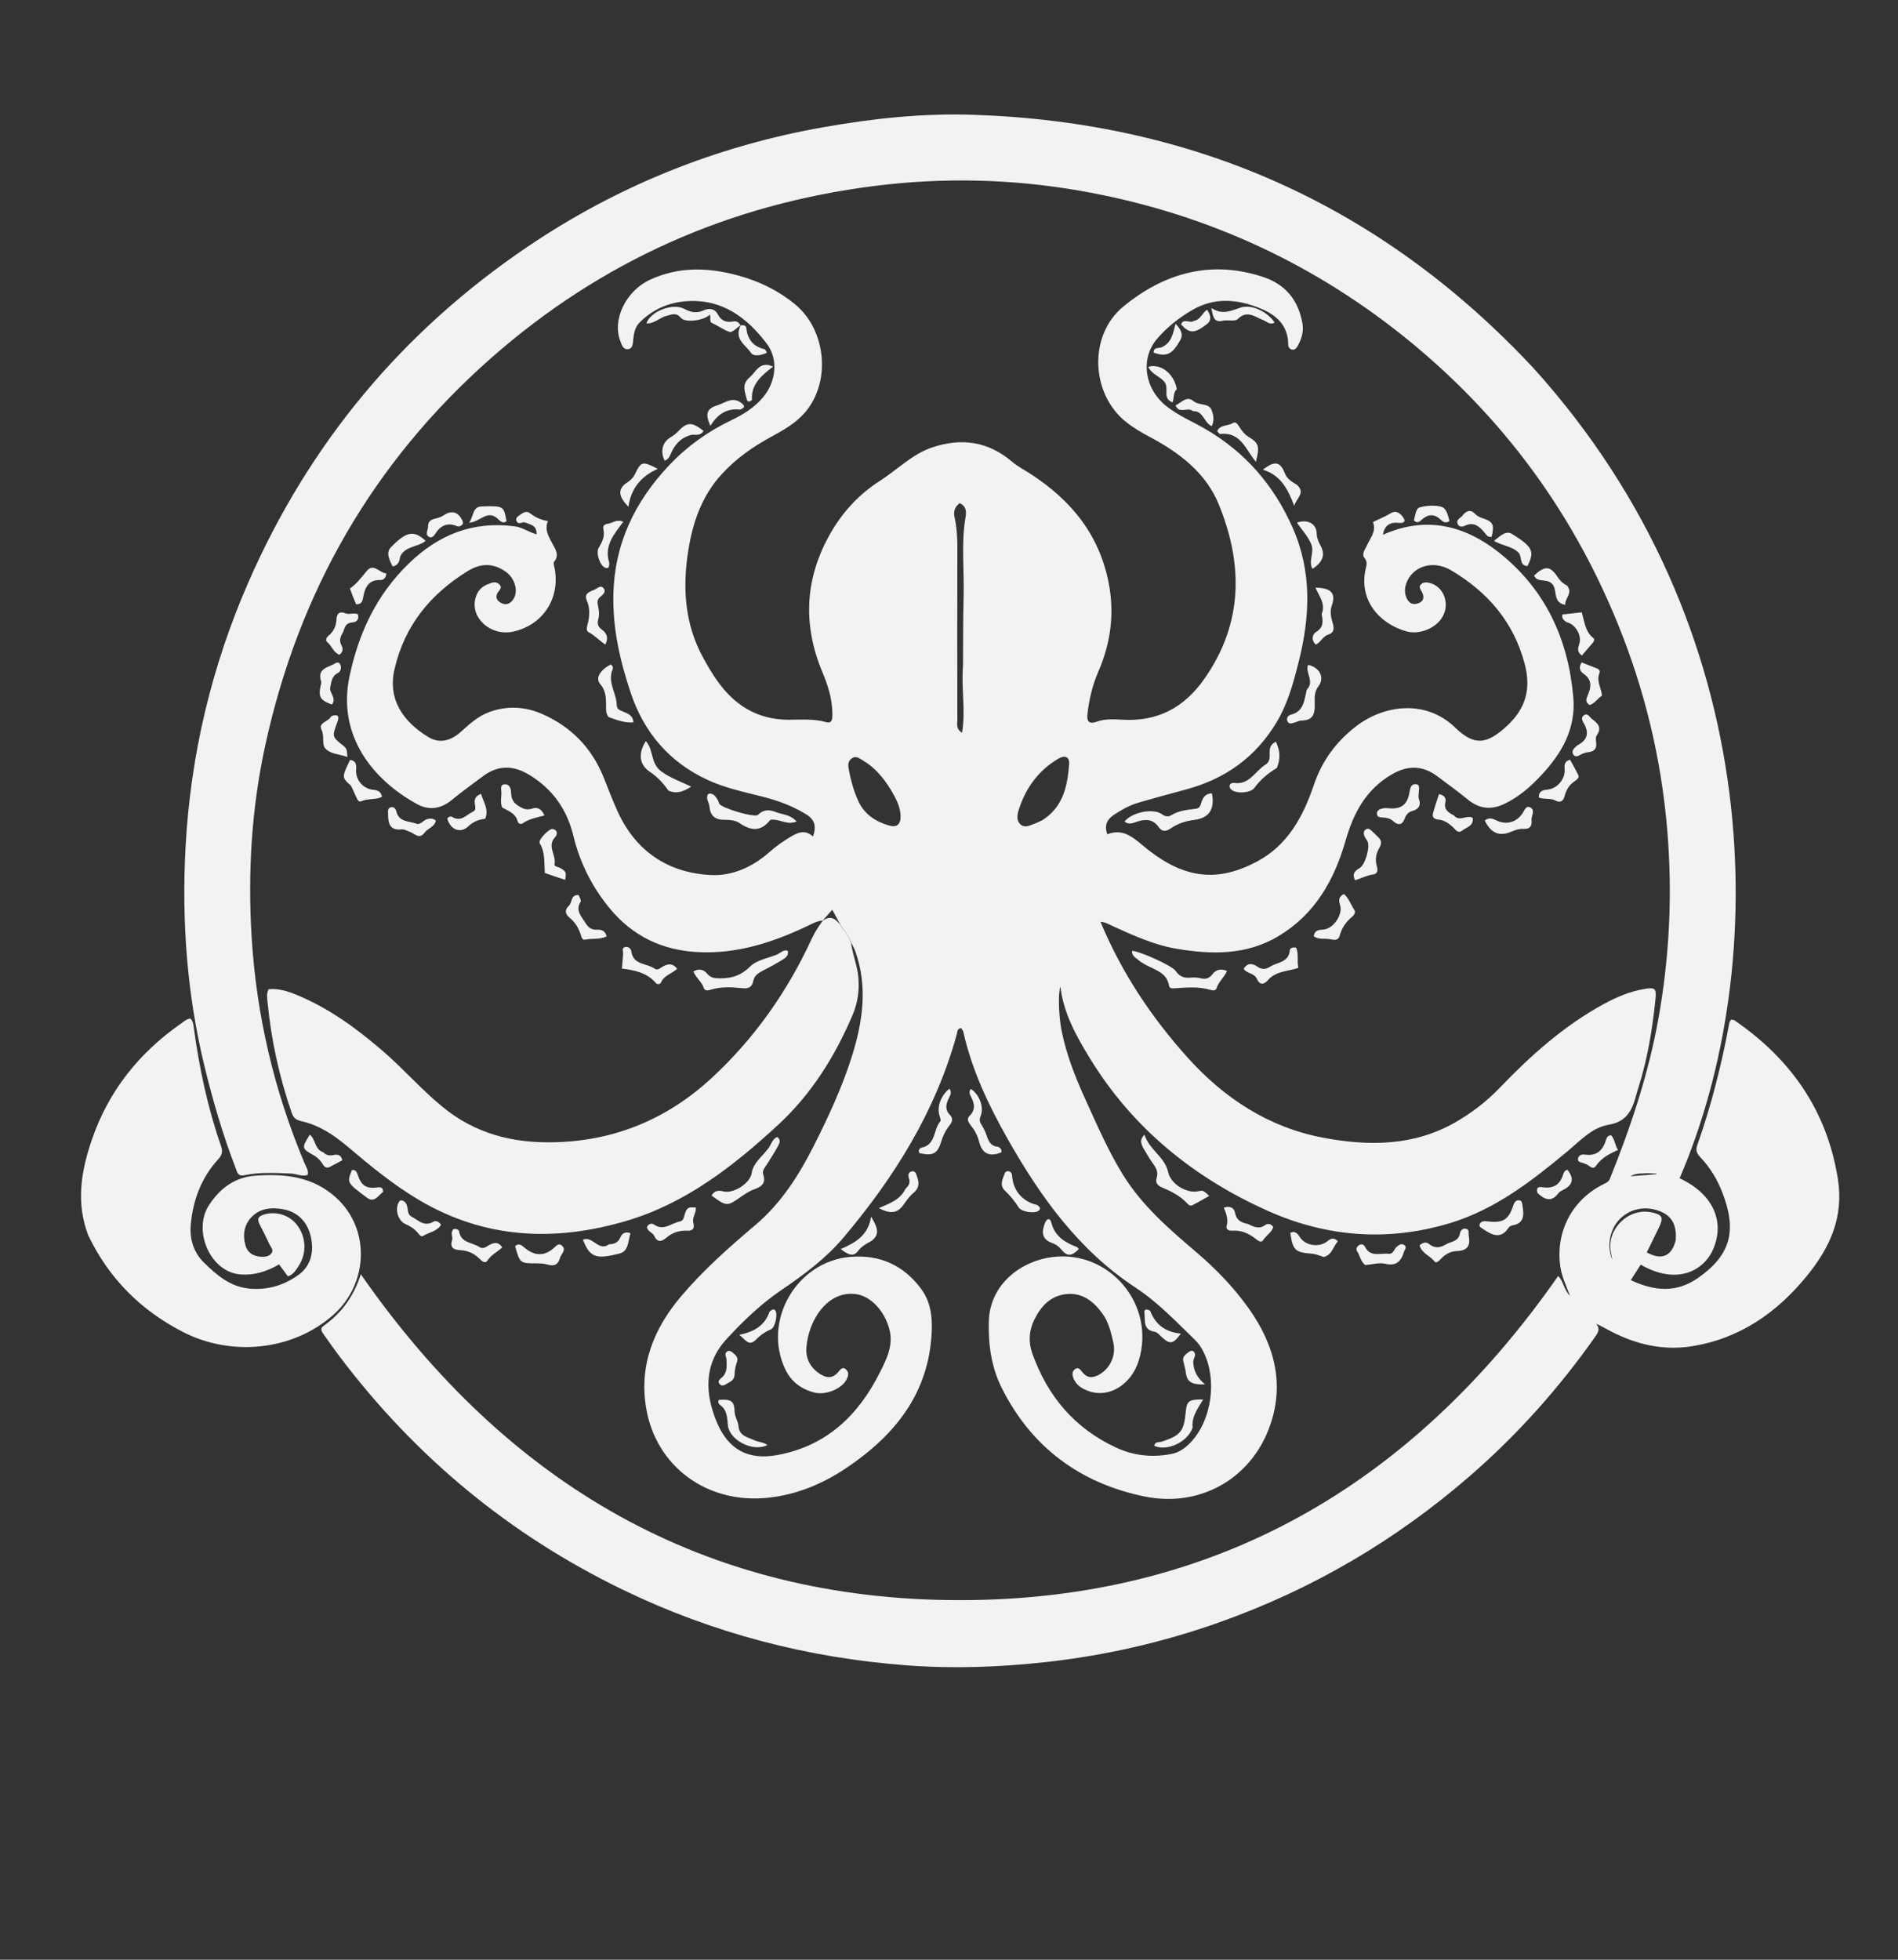 <svg version="1.1" id="Layer_1" xmlns="http://www.w3.org/2000/svg" xmlns:xlink="http://www.w3.org/1999/xlink" x="0px" y="0px"
	 width="100%" viewBox="0 0 992 1024" enable-background="new 0 0 992 1024" xml:space="preserve">
<rect x="0" y="0" width="992" height="1024" fill="#333333" stroke="none"/>
<path fill="#F2F2F2" opacity="1" stroke="none" 
	d="
M430.031,480.983 
	C426.948,481.215 424.332,482.745 421.627,484.022 
	C403.83,492.425 385.584,498.41 365.414,497.531 
	C346.204,496.694 330.606,489.167 318.556,474.507 
	C309.465,463.446 303.087,450.832 299.705,436.823 
	C296.378,423.04 288.902,412.333 276.678,404.907 
	C268.366,399.857 260.384,399.666 252.491,405.548 
	C247.015,409.628 241.454,413.613 236.193,417.957 
	C230.517,422.644 224.278,423.604 218.07,420.211 
	C195.377,407.808 175.938,384.763 182.728,353.118 
	C187.609,330.372 196.894,310.749 213.615,294.488 
	C229.166,279.366 247.224,272.173 268.979,275.015 
	C272.977,275.537 276.276,277.985 280.421,279.209 
	C280.72,274.341 276.985,274.066 274.371,272.992 
	C273.077,272.46 271.085,274.513 269.991,272.296 
	C269.377,271.05 270.177,270.093 271.264,269.408 
	C273.063,268.274 274.792,266.469 277.088,268.226 
	C279.746,270.259 282.665,271.717 286.359,272.237 
	C284.485,277.043 286.839,280.376 288.643,283.925 
	C290.164,286.919 292.601,289.867 289.612,293.535 
	C289.03,294.249 289.727,296.077 289.955,297.37 
	C292.694,312.917 283.662,326.567 268.337,330.008 
	C256.644,332.633 245.711,322.997 248.494,312.583 
	C249.429,309.084 251.437,306.69 254.773,305.352 
	C256.799,304.54 258.906,303.467 260.859,305.235 
	C262.947,307.125 260.743,308.466 259.965,309.949 
	C258.745,312.275 259.911,313.923 261.748,314.968 
	C264.322,316.433 266.605,315.596 268.233,313.21 
	C270.988,309.173 269.331,302.519 264.688,299.024 
	C258.181,294.124 251.329,294.167 244.606,298.302 
	C225.089,310.306 211.544,326.655 206.216,349.549 
	C202.422,365.851 211.154,377.402 223.899,385.141 
	C229.877,388.77 235.747,386.969 240.849,382.398 
	C245.437,378.286 249.971,374.1 255.963,371.964 
	C265.41,368.596 274.764,369.235 283.717,373.228 
	C298.484,379.814 309.119,390.662 315.297,405.715 
	C317.825,411.873 320.101,418.146 322.882,424.187 
	C332.406,444.875 349.101,456.025 371.383,457.225 
	C382.57,457.827 393.222,453.107 401.945,445.399 
	C405.584,442.183 409.505,439.41 413.694,436.964 
	C417.371,434.817 420.98,433.485 424.924,437.099 
	C426.754,431.998 425.953,428.381 421.564,425.64 
	C414.415,421.176 406.658,418.33 398.531,416.268 
	C388.858,413.813 379.041,411.772 369.907,407.557 
	C349.856,398.305 336.63,382.794 329.681,362.118 
	C324.104,345.525 320.201,328.54 320.573,310.781 
	C321.128,284.243 331.729,262.183 349.676,243.169 
	C359.062,233.225 369.934,225.471 382.259,219.567 
	C388.414,216.619 394.237,213.029 398.761,207.664 
	C405.604,199.549 407.031,187.736 400.641,179.401 
	C390.339,165.964 377.538,156.234 359.305,157.35 
	C349.656,157.94 341.245,161.558 334.319,168.458 
	C331.743,171.025 331.351,174.23 330.937,177.59 
	C330.711,179.418 330.83,182.125 328.318,182.439 
	C325.57,182.783 324.936,180.07 324.192,178.149 
	C319.845,166.913 327.241,151.88 339.839,146.109 
	C355.029,139.15 370.52,139.719 386.227,144.071 
	C396.976,147.05 406.77,151.833 415.413,158.891 
	C431.886,172.345 434.496,199.567 420.71,215.536 
	C415.971,221.026 409.729,224.633 403.393,228.06 
	C393.684,233.312 384.758,239.516 377.197,247.785 
	C366.84,259.114 362.136,272.719 359.772,287.409 
	C356.628,306.944 357.806,325.999 367.523,343.717 
	C372.324,352.472 377.573,360.99 385.707,367.285 
	C393.552,373.356 402.419,376.051 412.224,376.081 
	C418.705,376.101 425.21,375.466 431.603,377.29 
	C435.044,378.272 435.032,375.598 435.048,373.427 
	C435.105,365.616 432.826,358.34 429.84,351.219 
	C419.361,326.231 420.676,301.873 434.209,278.377 
	C440.54,267.384 449.162,258.106 459.754,251.346 
	C468.969,245.465 476.795,237.237 487.408,233.716 
	C502.516,228.705 516.518,230.616 528.951,241.263 
	C531.829,243.728 535.309,245.493 538.521,247.565 
	C560.353,261.647 575.421,280.426 579.832,306.703 
	C582.419,322.115 580.178,336.896 573.994,351.08 
	C570.955,358.051 569.309,365.28 568.393,372.741 
	C567.939,376.437 568.675,378.726 573.266,377.089 
	C577.579,375.551 582.133,375.794 586.638,376.061 
	C605.063,377.154 618.965,369.728 629.536,354.607 
	C649.872,325.519 649.746,294.659 636.932,263.381 
	C630.28,247.143 616.457,236.559 601.1,228.411 
	C596.669,226.06 592.386,223.57 588.457,220.423 
	C570.06,205.689 568.836,175.242 587.055,160.239 
	C608.508,142.573 632.92,135.686 660.277,144.751 
	C671.919,148.608 678.647,156.975 680.738,169.014 
	C681.449,173.106 680.331,176.942 678.363,180.531 
	C677.719,181.706 676.95,182.947 675.349,182.7 
	C674.005,182.492 673.307,181.257 673.304,180.142 
	C673.276,169.084 665.981,163.828 657.023,160.47 
	C645.728,156.237 634.428,155.493 623.321,161.889 
	C616.283,165.942 610.09,170.866 604.822,176.951 
	C595.856,187.307 598.082,203.139 609.706,212.307 
	C615.901,217.193 623.196,220.225 629.96,224.151 
	C650.822,236.262 665.721,253.502 675.522,275.543 
	C685.814,298.691 684.741,322.143 678.747,345.904 
	C675.978,356.884 673.036,367.757 667.066,377.642 
	C656.245,395.561 640.623,406.787 620.635,412.295 
	C612.132,414.638 603.604,416.895 595.141,419.375 
	C590.485,420.739 586.238,423.053 582.191,425.759 
	C578.547,428.195 577.096,431.287 578.735,435.942 
	C587.718,432.316 593.339,438.718 599.255,443.386 
	C606.276,448.927 613.491,453.539 622.324,455.813 
	C634.6,458.974 645.698,456.033 656.407,450.481 
	C672.985,441.885 681.081,426.751 686.766,409.971 
	C690.962,397.584 698.254,387.669 708.592,379.635 
	C723.262,368.235 745.202,365.304 760.57,380.185 
	C770.698,389.992 777.255,388.893 787.636,379.299 
	C797.484,370.195 800.324,359.875 796.877,346.851 
	C791.055,324.849 777.423,309.233 758.408,297.989 
	C748.633,292.209 737.729,296.101 734.817,305.366 
	C734.248,307.175 734.116,308.97 734.573,310.779 
	C735.416,314.116 737.434,316.444 741.01,315.314 
	C744.634,314.169 744.501,311.324 742.701,308.459 
	C742.023,307.38 741.639,306.305 742.706,305.313 
	C743.915,304.19 745.37,304.179 746.925,304.521 
	C754.959,306.289 758.319,316.351 753.215,323.426 
	C749.383,328.737 741.365,331.707 734.98,329.883 
	C720.597,325.776 709.978,313.182 713.841,297 
	C714.301,295.07 714.74,293.5 713.144,291.519 
	C711.49,289.465 713.504,287.141 714.413,285.041 
	C716.091,281.163 719.474,277.786 717.607,272.803 
	C720.866,271.139 724.077,269.894 727.026,268.094 
	C729.989,266.285 732.419,268.693 733.659,270.815 
	C734.963,273.048 732.871,273.424 730.942,273.208 
	C726.242,272.682 723.545,274.771 722.784,279.435 
	C745.126,269.449 765.404,274.403 783.466,288.726 
	C807.606,307.87 819.636,333.748 822.292,364.258 
	C823.729,380.775 816.323,393.531 805.64,404.983 
	C799.93,411.103 793.694,416.607 785.992,420.173 
	C779.326,423.258 773.178,422.654 767.352,417.919 
	C762.054,413.614 756.544,409.565 751.054,405.502 
	C743.341,399.793 735.509,399.896 727.289,404.724 
	C713.849,412.619 707.387,424.892 703.219,439.414 
	C697.34,459.894 687.233,477.814 668.118,489.199 
	C651.457,499.121 633.512,498.822 615.294,495.813 
	C603.351,493.841 592.406,488.831 581.483,483.855 
	C579.436,482.923 577.451,481.688 575.191,481.698 
	C586.177,508.126 601.751,531.495 620.613,552.494 
	C639.634,573.669 662.852,588.991 691.169,594.405 
	C714.731,598.91 738.403,599.005 760.218,586.671 
	C768.904,581.76 776.909,575.626 783.859,568.388 
	C800.091,551.483 817.401,535.965 838.139,524.677 
	C844.759,521.073 851.629,518.102 859.104,516.818 
	C865.012,515.802 865.834,516.297 865.227,522.175 
	C863.637,537.577 861.172,552.843 856.518,567.673 
	C856.07,569.103 855.61,570.531 855.23,571.979 
	C853.19,579.77 850.469,586.084 840.749,587.705 
	C832.077,589.152 825.861,596.084 819.179,601.635 
	C800.55,617.111 781.46,631.979 757.77,639.129 
	C725.479,648.874 693.487,646.403 663.112,632.911 
	C624.262,615.655 592.057,589.65 569.593,552.926 
	C562.593,541.484 555.942,529.658 554.185,515.474 
	C552.878,519.766 553.46,531.451 554.798,538.272 
	C557.317,551.116 562.135,563.186 567.514,574.977 
	C573.444,587.979 579.108,601.092 586.639,613.387 
	C596.701,629.814 610.843,642.033 625.208,654.247 
	C635.52,663.014 644.958,672.814 652.753,683.812 
	C666.371,703.026 671.899,724.196 662.983,747.047 
	C652.79,773.168 626.714,787.761 598.265,781.955 
	C564.605,775.085 539.044,756.251 523.489,725.091 
	C518.108,714.312 516.502,702.49 516.807,690.578 
	C517.311,670.923 533.754,658.906 549.919,656.85 
	C580.146,653.005 604.23,682.085 595.117,711.114 
	C591.222,723.522 579.62,730.633 569.168,726.936 
	C565.812,725.749 562.727,724.012 561.2,720.56 
	C560.45,718.865 560.06,716.809 561.756,715.486 
	C563.66,714.001 564.766,715.83 565.785,717.08 
	C568.42,720.314 571.365,720.086 574.655,718.172 
	C580.357,714.854 583.379,708.053 581.895,701.571 
	C580.668,696.211 579.472,690.863 576.12,686.274 
	C571.432,679.857 565.633,675.326 557.272,676.196 
	C548.983,677.058 543.978,682.636 540.536,689.66 
	C537.79,695.266 537.42,701.239 539.529,707.164 
	C547.494,729.547 561.685,746.436 583.5,756.47 
	C592.724,760.713 602.383,761.644 612.313,759.723 
	C616.396,758.933 619.648,756.497 622.398,753.581 
	C633.388,741.925 636.254,720.708 628.96,706.306 
	C627.82,704.055 626.473,701.977 624.653,700.216 
	C614.719,690.606 605.206,680.497 593.561,672.853 
	C563.861,653.357 543.854,625.462 526.721,595.231 
	C516.69,577.531 507.953,559.168 503.468,539.104 
	C503.307,538.382 502.664,537.767 502.282,537.16 
	C500.206,537.538 500.426,539.135 500.101,540.32 
	C489.029,580.683 467.433,615.232 440.713,646.813 
	C431.53,657.668 420.038,666.16 408.313,674.133 
	C397.604,681.414 388.306,690.364 379.689,699.745 
	C367.93,712.545 368.241,727.889 374.684,743.22 
	C380.687,757.505 391.084,763.088 406.334,760.285 
	C431.863,755.591 448.572,739.633 459.831,717.218 
	C463.386,710.142 467.096,702.964 464.795,694.379 
	C462.298,685.06 455.259,677.356 447.504,676.219 
	C439.082,674.985 431.21,679.533 426.088,688.711 
	C423.456,693.429 421.963,698.639 421.492,703.916 
	C420.952,709.972 423.609,714.87 428.961,718.16 
	C432.26,720.188 435.197,720.214 437.885,717.185 
	C439.059,715.863 440.187,713.722 442.251,715.647 
	C443.988,717.265 443.266,719.355 442.24,721.176 
	C439.611,725.842 431.334,729.184 425.521,727.627 
	C418.794,725.826 413.538,721.997 410.451,715.531 
	C398.352,690.192 416.32,659.027 444.514,656.737 
	C459.795,655.495 472.243,661.081 481.425,673.442 
	C486.34,680.059 487.323,687.811 486.976,695.768 
	C485.576,727.876 467.871,749.857 442.477,766.963 
	C429.989,775.375 416.281,781.056 401.3,782.617 
	C369.356,785.945 342.982,766.115 337.782,736.154 
	C333.871,713.622 341.539,694.329 356.105,677.197 
	C367.716,663.54 381.037,651.722 394.655,640.232 
	C408.23,628.778 417.53,614.157 425.334,598.696 
	C432.898,583.71 440.041,568.401 445.13,552.325 
	C450.894,534.118 453.698,515.696 447.006,497.018 
	C446.561,495.775 445.935,494.597 445.025,492.812 
	C443.579,488.655 440.783,486.126 438.918,482.642 
	C437.603,480.079 436.364,477.855 434.986,475.378 
	C433.11,477.489 431.538,479.258 429.982,481.016 
	C429.998,481.004 430.031,480.983 430.031,480.983 
M465.698,412.816 
	C461.829,406.526 457.231,400.929 450.723,397.169 
	C449.027,396.188 447.382,394.802 445.252,396.23 
	C443.048,397.708 443.22,399.934 443.61,402.054 
	C444.63,407.604 446.135,413.005 448.431,418.205 
	C451.578,425.332 457.324,429.165 464.429,431.291 
	C468.696,432.568 470.765,430.893 470.685,426.401 
	C470.6,421.596 468.402,417.48 465.698,412.816 
M544.895,428.516 
	C555.63,421.65 557.964,410.705 558.79,399.212 
	C559.058,395.48 556.598,394.385 553.079,396.462 
	C542.748,402.559 536.159,411.698 532.506,422.958 
	C531.666,425.546 531.009,428.84 533.51,430.901 
	C535.874,432.85 538.581,431.123 541.048,430.264 
	C542.14,429.885 543.167,429.32 544.895,428.516 
M503.317,347.943 
	C503.408,335.791 503.315,323.633 503.638,311.487 
	C504.004,297.718 502.289,283.899 504.665,270.171 
	C505.153,267.347 505.057,264.456 501.558,262.915 
	C499.135,264.828 498.194,267.036 498.9,270.238 
	C500.081,275.601 500.389,281.065 500.371,286.586 
	C500.272,316.559 500.307,346.532 500.363,376.505 
	C500.366,378.455 499.525,380.839 502.812,382.852 
	C504.81,371.107 502.322,359.932 503.317,347.943 
z"/>
<path fill="#F2F2F2" opacity="1" stroke="none" 
	d="
M801.566,192.446 
	C924.347,328.312 925.813,504.402 877.851,615.674 
	C895.075,623.677 901.633,637.888 895.5,652.499 
	C890.738,663.844 876.574,671.825 857.518,660.806 
	C855.856,663.406 854.185,666.019 852.335,668.912 
	C864.356,674.497 875.918,675.832 887.401,667.817 
	C904.34,655.995 908.043,643.385 900.208,623.145 
	C897.532,616.232 893.758,609.971 888.623,604.615 
	C886.815,602.729 886.15,600.989 887.076,598.378 
	C894.498,577.469 899.866,556.014 903.898,534.211 
	C903.98,533.768 904.385,533.384 904.756,532.786 
	C905.37,532.908 906.112,532.851 906.589,533.179 
	C935.916,553.38 954.833,580.096 960.567,615.978 
	C963.77,636.026 956.4,651.893 944.499,666.537 
	C928.655,686.033 908.959,699.704 883.629,703.535 
	C869.028,705.744 855.148,702.46 842.079,695.721 
	C839.573,694.429 837.147,692.981 834.17,691.642 
	C836.431,694.16 835.414,696.075 833.884,698.252 
	C814.911,725.234 793.107,749.667 768.186,771.28 
	C729.237,805.058 685.505,830.673 636.867,847.848 
	C607.723,858.14 577.806,865.003 547.066,868.426 
	C522.832,871.124 498.582,872.019 474.261,870.203 
	C422.238,866.319 372.586,853.44 325.576,830.694 
	C266.581,802.15 217.47,761.55 177.912,709.348 
	C174.893,705.365 172.043,701.255 169.133,697.192 
	C168.125,695.786 167.116,694.234 169.04,692.866 
	C178.395,686.214 184.942,677.459 188.568,665.812 
	C264.83,775.46 368.041,836.089 501.659,836.109 
	C635.142,836.129 738.344,775.733 814.38,666.749 
	C817.232,669.432 817.205,673.782 820.554,677.059 
	C818.509,671.636 816.302,667.095 815.544,662.025 
	C812.822,643.816 821.599,626.835 838.177,618.709 
	C839.508,618.057 840.758,617.566 841.424,615.913 
	C852.331,588.831 861.561,561.25 866.748,532.434 
	C872.228,501.993 873.939,471.388 871.907,440.483 
	C869.44,402.976 861.439,366.763 847.868,331.782 
	C823.701,269.492 785.55,217.318 733.393,175.592 
	C683.615,135.769 627.067,110.585 564.308,99.651 
	C528.846,93.473 493.178,92.646 457.377,97.129 
	C381.297,106.655 314.215,136.419 256.73,187.048 
	C194.953,241.458 155.971,309.472 138.55,389.852 
	C131.417,422.765 129.458,456.17 131.516,489.671 
	C134.022,530.478 143.254,569.889 159.113,607.666 
	C159.925,609.601 161.336,611.42 160.872,613.865 
	C157.824,615.025 154.998,613.308 152.07,613.197 
	C143.909,612.888 135.744,612.404 127.684,614.081 
	C124.142,614.818 123.866,612.159 123.082,610.13 
	C116.472,593.015 111.356,575.439 106.995,557.631 
	C97.734,519.81 94.894,481.333 96.982,442.623 
	C99.575,394.534 110.558,348.219 129.92,304.02 
	C161.633,231.623 210.275,173.207 275.693,128.953 
	C322.67,97.174 374.227,76.41 430.15,66.505 
	C456.122,61.905 482.268,59.099 508.605,59.974 
	C624.283,63.816 722.157,107.373 801.566,192.446 
M875.822,648.073 
	C876.323,641.594 874.813,636.044 868.304,633.202 
	C860.512,629.8 852.189,631.346 846.594,636.989 
	C841.45,642.179 839.579,650.967 842.718,658.24 
	C842.261,655.936 841.939,654.68 841.77,653.404 
	C840.203,641.552 851.534,631.025 863.195,633.478 
	C868.806,634.658 869.574,636.126 867.125,641.248 
	C865.01,645.672 862.813,650.057 860.682,654.397 
	C868.43,658.664 873.712,656.489 875.822,648.073 
M861.186,613.016 
	C858.138,613.304 854.982,612.873 852.132,614.625 
	C856.657,614.269 861.182,613.913 865.707,613.557 
	C865.713,613.452 865.719,613.346 865.724,613.24 
	C864.482,613.167 863.239,613.093 861.186,613.016 
z"/>
<path fill="#F2F2F2" opacity="1" stroke="none" 
	d="
M438.994,482.981 
	C440.783,486.126 443.579,488.655 444.784,492.538 
	C445.635,498.951 448.141,504.638 448.644,510.881 
	C449.196,517.739 448.265,524.07 445.617,530.314 
	C436.401,552.039 423.969,571.843 406.659,587.794 
	C383.434,609.196 358.545,628.688 327.563,637.878 
	C290.079,648.997 253.592,647.439 219.114,627.105 
	C205.575,619.121 193.501,609.127 181.56,599.029 
	C174.301,592.89 166.643,587.848 157.297,585.78 
	C154.744,585.215 153.327,584.018 152.456,581.489 
	C145.922,562.528 141.661,543.085 139.787,523.124 
	C139.605,521.187 139.254,519.157 140.369,516.892 
	C145.513,516.362 150.421,517.94 155.121,519.875 
	C171.949,526.804 186.403,537.409 200.1,549.205 
	C210.945,558.543 220.291,569.4 231.451,578.497 
	C248.458,592.362 267.74,597.274 289.061,596.871 
	C321.136,596.265 348.757,584.775 372.186,563.064 
	C394.453,542.429 411.559,518.037 424.26,490.519 
	C425.739,487.314 427.611,484.393 429.863,481.28 
	C430.031,480.983 429.998,481.004 430.303,480.913 
	C434.271,478.176 436.709,480.283 438.994,482.981 
z"/>
<path fill="#F2F2F2" opacity="1" stroke="none" 
	d="
M46.172,645.617 
	C39.516,628.388 42.458,611.695 48.022,595.475 
	C56.721,570.116 72.724,550.036 94.731,534.746 
	C96.208,533.72 97.529,532.345 99.533,532.229 
	C100.855,533.466 101.03,535.124 101.251,536.756 
	C104.116,557.893 108.49,578.688 115.527,598.857 
	C116.476,601.579 116.083,603.529 114.153,605.626 
	C105.225,615.33 100.818,627.15 99.704,640.004 
	C99.078,647.222 101.061,654.324 106.556,659.699 
	C113.155,666.156 120.139,672.208 129.836,673.268 
	C139.51,674.324 148.533,671.626 156.189,666.026 
	C162.668,661.286 164.166,653.804 162.445,646.163 
	C160.778,638.763 155.862,633.438 148.495,631.963 
	C142.538,630.771 136.024,631.026 131.31,636.12 
	C127.509,640.226 126.812,645.235 128.242,650.569 
	C129.29,654.479 132.121,656.234 135.904,656.629 
	C138.099,656.858 140.513,656.681 141.894,654.871 
	C143.224,653.128 141.404,651.45 140.673,649.866 
	C139.14,646.54 137.532,643.242 135.811,640.009 
	C134.282,637.135 134.733,635.544 138.112,634.57 
	C144.237,632.804 151.115,634.802 155.133,639.924 
	C159.983,646.108 160.48,654.702 156.151,661.38 
	C154.757,663.529 153.426,665.965 150.459,666.912 
	C148.904,664.807 147.454,662.844 145.852,660.675 
	C139.415,664.371 132.997,666.526 125.392,665.877 
	C109.902,664.555 100.591,642.999 109.204,629.767 
	C115.008,620.85 122.714,615.11 133.505,614.325 
	C148.796,613.211 163.332,614.674 175.534,625.672 
	C193.706,642.049 192.653,670.765 174.136,687.109 
	C153.028,705.742 120.911,709.17 95.12,695.738 
	C73.42,684.436 56.996,668.046 46.172,645.617 
z"/>
<path fill="#F2F2F2" opacity="1" stroke="none" 
	d="
M406.5,498.601 
	C408.337,497.576 409.659,496.061 411.749,496.801 
	C412.323,499.511 410.381,500.602 408.803,501.585 
	C405.561,503.606 402.186,505.432 398.774,507.155 
	C396.441,508.334 394.262,509.735 393.771,512.363 
	C393.088,516.023 391.036,516.709 387.718,516.345 
	C382.25,515.746 376.755,515.48 371.368,517.186 
	C370.096,517.589 368.371,517.832 367.863,516.283 
	C366.803,513.055 363.869,511.059 362.39,507.63 
	C365.28,505.93 367.703,506.521 369.531,508.716 
	C371.617,511.221 373.901,511.211 376.966,511.183 
	C383.084,511.125 387.603,509.465 392.18,504.93 
	C395.56,501.581 401.424,500.738 406.5,498.601 
z"/>
<path fill="#F2F2F2" opacity="1" stroke="none" 
	d="
M595.799,502.336 
	C593.951,500.578 591.421,499.71 591.697,496.809 
	C595.638,497.006 612.588,504.543 614.477,507.343 
	C616.409,510.207 618.789,511.145 622.077,510.833 
	C623.872,510.662 625.779,510.729 627.521,511.155 
	C630.092,511.784 631.945,511.306 633.6,509.138 
	C635.478,506.679 637.971,505.935 641.316,507.357 
	C639.717,510.836 636.854,513.077 635.817,516.429 
	C635.426,517.691 633.829,517.602 632.722,517.263 
	C626.687,515.421 620.558,515.944 614.423,516.369 
	C613.107,516.46 611.285,516.737 611.026,515.13 
	C609.917,508.248 603.961,506.93 599.103,504.31 
	C598.081,503.758 597.098,503.134 595.799,502.336 
z"/>
<path fill="#F2F2F2" opacity="1" stroke="none" 
	d="
M624.501,422.659 
	C627.066,422.55 627.395,420.964 627.9,419.29 
	C628.7,416.638 630.199,414.595 633.364,414.538 
	C635.117,422.728 631.911,427.477 624.237,428.416 
	C619.721,428.968 615.506,430.33 611.742,432.948 
	C609.521,434.494 607.312,434.693 605.663,432.283 
	C602.66,427.895 598.751,427.879 594.244,429.343 
	C592.201,430.008 589.929,431.178 587.765,429.262 
	C591.633,424.361 602.677,422.174 607.194,425.392 
	C608.869,426.585 610.374,427.075 612.198,425.951 
	C615.845,423.702 619.97,423.186 624.501,422.659 
z"/>
<path fill="#F2F2F2" opacity="1" stroke="none" 
	d="
M402.636,428.373 
	C397.53,434.868 392.337,434.067 386.374,429.999 
	C384.357,428.622 381.273,428.345 378.685,428.368 
	C373.734,428.414 371.175,426.176 370.8,421.415 
	C370.627,419.219 368.517,417.169 370.237,414.752 
	C372.961,414.295 374.042,416.264 375.182,418.074 
	C375.529,418.624 375.629,419.324 375.908,419.925 
	C376.972,422.216 394.497,427.468 396.178,425.76 
	C398.983,422.912 402.041,422.953 405.309,424.272 
	C408.831,425.694 413.111,425.507 416.319,429.251 
	C411.303,431.403 407.286,427.65 402.636,428.373 
z"/>
<path fill="#F2F2F2" opacity="1" stroke="none" 
	d="
M597.31,599.483 
	C596.65,597.527 595.307,595.897 598.147,592.874 
	C600.751,600.996 608.814,604.401 610.563,612.527 
	C611.866,618.581 620.038,623.697 626.148,622.465 
	C628.839,621.922 628.839,621.922 632.023,624.879 
	C628.96,626.584 626.062,628.29 623.07,629.812 
	C622.073,630.319 621.124,629.508 620.453,628.776 
	C616.864,624.865 612.266,622.54 607.49,620.531 
	C605.011,619.488 603.687,618.125 604.586,615.21 
	C605.591,611.951 603.726,609.513 601.953,607.02 
	C600.319,604.721 598.966,602.222 597.31,599.483 
z"/>
<path fill="#F2F2F2" opacity="1" stroke="none" 
	d="
M400.884,600.867 
	C403.097,598.69 403.247,595.3 406.224,594.113 
	C408.407,595.676 407.363,597.508 406.554,598.989 
	C404.809,602.183 402.799,605.233 400.875,608.328 
	C399.834,610.005 398.217,611.591 398.923,613.743 
	C400.367,618.145 398.261,619.998 394.396,621.359 
	C391.785,622.279 389.342,623.866 387.054,625.482 
	C380.072,630.415 379.72,630.462 371.92,624.703 
	C373.38,622.106 375.482,621.858 378.142,622.539 
	C383.297,623.858 392.077,618.316 392.871,612.995 
	C393.659,607.725 397.812,604.921 400.884,600.867 
z"/>
<path fill="#F2F2F2" opacity="1" stroke="none" 
	d="
M387.033,169.969 
	C385.12,171.224 382.771,173.88 381.382,173.449 
	C378.208,172.462 375.398,170.197 372.202,168.834 
	C370.429,168.078 371.795,165.803 370.953,164.379 
	C368.267,167.378 358.292,168.912 355.893,166.1 
	C353.312,163.075 351.086,164.389 348.382,165.039 
	C344.758,165.911 342.024,169.248 337.845,168.971 
	C339.977,162.687 351.532,158.22 357.509,161.342 
	C360.896,163.111 363.907,163.926 367.75,162.18 
	C370.279,161.031 373.47,160.857 375.333,164.517 
	C376.756,167.311 379.465,168.648 382.75,168.025 
	C384.37,167.718 385.723,167.846 386.822,169.693 
	C387.001,170.001 387.033,169.969 387.033,169.969 
z"/>
<path fill="#F2F2F2" opacity="1" stroke="none" 
	d="
M682.973,360.422 
	C687.275,356.115 682.05,351.557 683.656,347.405 
	C689.899,348.747 692.484,354.193 689.017,358.731 
	C686.613,361.878 687.177,365.438 687.169,368.794 
	C687.158,373.63 685.679,376.436 680.434,376.466 
	C679.162,376.474 677.896,377.175 676.623,377.541 
	C675.353,377.906 673.857,378.564 673.015,377.111 
	C672.062,375.466 673.165,373.812 674.56,373.478 
	C681.452,371.829 681.644,366.014 682.973,360.422 
z"/>
<path fill="#F2F2F2" opacity="1" stroke="none" 
	d="
M318.105,374.704 
	C316.247,372.343 316.865,369.911 316.781,367.645 
	C316.645,363.963 316.457,360.604 313.734,357.484 
	C311.078,354.44 313.458,350.323 319.053,347.257 
	C320.244,347.683 320.559,348.902 320.215,349.696 
	C317.323,356.376 322.241,362.115 322.334,368.41 
	C322.369,370.776 324.224,371.19 325.921,371.944 
	C328.11,372.916 330.718,373.598 331.086,377.452 
	C326.51,377.849 322.491,376.221 318.105,374.704 
z"/>
<path fill="#F2F2F2" opacity="1" stroke="none" 
	d="
M325.676,498.698 
	C325.766,497.111 324.793,495.422 326.584,494.881 
	C328.323,494.356 329.77,495.706 329.957,497.102 
	C330.933,504.411 338.111,503.2 342.189,506.187 
	C343.751,507.331 345.267,505.608 346.7,504.883 
	C349.282,503.578 351.683,503.211 353.907,506.239 
	C351.149,508.772 347.032,509.633 345.457,513.419 
	C345.06,514.373 343.509,514.508 342.836,513.709 
	C338.241,508.25 331.726,506.961 325.036,506.085 
	C325.302,503.277 325.501,501.171 325.676,498.698 
z"/>
<path fill="#F2F2F2" opacity="1" stroke="none" 
	d="
M507.561,588.296 
	C506.182,586.479 505.036,584.72 506.702,583.102 
	C509.964,579.934 509.364,576.7 507.549,573.175 
	C506.887,571.89 506.21,570.437 507.399,569.003 
	C511.904,571.796 514.448,578.632 512.519,583.22 
	C511.862,584.782 511.893,585.958 512.784,587.382 
	C513.828,589.052 514.805,590.825 515.435,592.681 
	C516.472,595.734 517.327,598.656 521.279,599.18 
	C522.451,599.336 523.627,600.438 523.468,602.074 
	C517.46,604.644 513.42,602.94 511.882,597.015 
	C511.073,593.899 509.857,591.058 507.561,588.296 
z"/>
<path fill="#F2F2F2" opacity="1" stroke="none" 
	d="
M663.37,511.415 
	C660.833,514.465 658.654,515.261 656.804,511.301 
	C655.473,508.453 651.803,508.788 650.008,506.257 
	C651.949,502.951 654.64,503.352 657.136,505.075 
	C659.58,506.762 661.537,506.569 663.946,505.068 
	C667.758,502.695 673.613,502.928 674.136,496.496 
	C674.218,495.49 675.638,494.781 677.428,495.19 
	C678.936,498.37 677.71,502.023 678.608,505.702 
	C673.437,507.564 667.702,507.223 663.37,511.415 
z"/>
<path fill="#F2F2F2" opacity="1" stroke="none" 
	d="
M667.361,401.292 
	C662.535,404.126 658.685,407.48 655.583,411.729 
	C653.605,414.437 645.713,414.912 643.407,412.443 
	C641.495,410.396 643.415,408.85 644.906,409.076 
	C653.096,410.317 655.998,402.812 661.415,399.536 
	C663.39,398.341 663.655,396.461 663.606,394.33 
	C663.55,391.894 663.314,389.255 666.848,387.599 
	C669.037,392.105 669.325,396.482 667.361,401.292 
z"/>
<path fill="#F2F2F2" opacity="1" stroke="none" 
	d="
M496.177,588.183 
	C494.064,590.845 492.851,593.544 491.956,596.438 
	C489.946,602.936 487.606,604.14 480.482,602.509 
	C479.837,601.126 480.582,599.912 481.668,599.689 
	C489.26,598.131 487.761,590.162 491.473,585.888 
	C491.882,585.418 491.373,583.999 491.075,583.09 
	C489.571,578.492 491.673,572.445 496.203,568.886 
	C497.833,570.909 496.391,572.732 495.664,574.334 
	C494.3,577.338 493.971,580.031 496.473,582.57 
	C498.238,584.361 497.825,586.138 496.177,588.183 
z"/>
<path fill="#F2F2F2" opacity="1" stroke="none" 
	d="
M741.946,650.672 
	C743.6,649.261 745.416,648.795 746.776,649.919 
	C749.844,652.453 752.588,652.081 755.811,650.19 
	C758.532,648.593 762.395,648.754 763.053,644.402 
	C763.27,642.964 764.634,641.558 766.361,642.099 
	C768.196,642.673 767.388,644.497 767.654,645.898 
	C768.712,651.451 766.521,653.579 761.01,653.753 
	C758.081,653.845 755.297,655.448 753.162,657.736 
	C752.246,658.717 750.6,660.256 749.911,659.322 
	C747.551,656.119 743.067,655.049 741.946,650.672 
z"/>
<path fill="#F2F2F2" opacity="1" stroke="none" 
	d="
M349.329,413.083 
	C346.545,409.036 343.451,405.838 339.671,403.312 
	C334.249,399.689 333.292,393.903 337.554,387.255 
	C341.762,391.845 339.815,398.877 345.748,403.182 
	C350.627,406.722 355.957,408.407 361.247,411.057 
	C357.395,413.463 353.815,415.073 349.329,413.083 
z"/>
<path fill="#F2F2F2" opacity="1" stroke="none" 
	d="
M734.611,426.631 
	C733.275,430.683 731.365,431.979 728.036,428.977 
	C726.478,427.572 724.528,427.228 722.487,427.154 
	C721.13,427.105 719.67,426.907 719.659,425.099 
	C719.649,423.481 720.98,422.869 722.267,422.512 
	C723.194,422.255 724.231,422.187 725.191,422.292 
	C732.273,423.069 735.633,420.606 736.709,413.748 
	C737.034,411.677 737.641,409.414 740.14,409.75 
	C742.36,410.049 741.589,412.29 741.539,413.879 
	C741.503,415.034 741.201,416.303 741.567,417.325 
	C742.919,421.102 741.271,422.922 737.805,423.868 
	C736.489,424.227 735.476,425.11 734.611,426.631 
z"/>
<path fill="#F2F2F2" opacity="1" stroke="none" 
	d="
M695.704,490.859 
	C692.527,490.101 689.367,491.253 686.644,489.189 
	C687.082,485.941 689.395,485.876 691.766,485.701 
	C696.874,485.323 701.956,477.879 700.417,473.022 
	C699.642,470.575 699.515,468.476 702.466,467.151 
	C704.993,469.439 706.035,472.679 707.81,475.406 
	C708.804,476.934 707.575,478.253 706.416,479.254 
	C703.449,481.818 701.252,484.876 700.275,488.706 
	C699.676,491.055 698.109,491.387 695.704,490.859 
z"/>
<path fill="#F2F2F2" opacity="1" stroke="none" 
	d="
M308.235,309.226 
	C309.168,308.785 309.762,308.476 310.389,308.267 
	C312.112,307.692 313.936,305.211 315.598,307.547 
	C316.904,309.382 314.906,310.873 313.544,312.039 
	C311.993,313.365 312.229,314.99 312.572,316.615 
	C313.059,318.919 313.364,321.222 312.694,323.51 
	C311.999,325.881 312.545,327.56 314.645,329.059 
	C317.137,330.838 318.179,333.284 316.388,336.79 
	C313.225,334.752 310.892,331.979 307.695,330.396 
	C306.189,329.65 306.709,327.761 307.09,326.29 
	C308.198,322.02 308.472,317.785 306.644,313.615 
	C305.881,311.872 306.049,310.374 308.235,309.226 
z"/>
<path fill="#F2F2F2" opacity="1" stroke="none" 
	d="
M262.471,421.935 
	C261.223,419.011 262.231,416.355 262.042,413.714 
	C261.932,412.192 261.332,409.943 263.788,409.81 
	C265.969,409.693 266.979,411.577 267.065,413.502 
	C267.202,416.57 267.609,418.934 270.697,420.932 
	C273.309,422.622 275.277,423.5 278.286,422.467 
	C280.954,421.551 283.032,422.714 284.587,426.094 
	C280.342,427.202 276.331,427.938 272.996,430.328 
	C272.172,430.919 270.816,430.254 270.565,429.222 
	C269.55,425.045 265.957,423.893 262.471,421.935 
z"/>
<path fill="#F2F2F2" opacity="1" stroke="none" 
	d="
M719.97,437.107 
	C722.308,439.054 722.173,440.943 720.903,443.076 
	C719.129,446.055 718.591,449.283 719.614,452.635 
	C720.244,454.7 719.995,456.614 717.743,456.91 
	C714.442,457.344 711.553,458.918 708.286,459.952 
	C706.381,456.503 708.356,454.948 710.742,453.501 
	C713.56,451.792 716.212,442.506 714.721,439.6 
	C714.269,438.72 713.595,437.946 713.203,437.046 
	C712.65,435.774 712.491,434.402 713.764,433.441 
	C714.939,432.553 715.973,433.298 716.858,434.081 
	C717.848,434.957 718.76,435.921 719.97,437.107 
z"/>
<path fill="#F2F2F2" opacity="1" stroke="none" 
	d="
M690.767,320.892 
	C692.976,315.475 689.423,311.493 687.529,307.058 
	C695.761,307.138 698.329,310.066 696.089,316.345 
	C694.851,319.817 695.8,322.936 696.685,326.086 
	C697.454,328.827 696.941,330.798 694.19,331.61 
	C691.329,332.454 690.36,335.652 687.68,336.826 
	C685.042,334.259 686.026,331.356 687.909,330.19 
	C691.738,327.818 691.547,324.818 690.767,320.892 
z"/>
<path fill="#F2F2F2" opacity="1" stroke="none" 
	d="
M362.503,639.448 
	C363.111,642.866 361.062,643.13 358.948,643.051 
	C354.941,642.902 351.357,644.114 348.38,646.647 
	C345.616,648.998 343.59,649.29 341.85,645.665 
	C341.008,643.91 338.453,643.501 338.138,641.246 
	C338.844,639.331 340.707,639.062 341.8,639.832 
	C346.866,643.4 350.842,639.094 355.271,638.271 
	C357.276,637.899 357.389,636.091 357.894,634.486 
	C359.003,630.965 359.668,630.642 363.634,630.969 
	C364.112,633.788 361.377,636.173 362.503,639.448 
z"/>
<path fill="#F2F2F2" opacity="1" stroke="none" 
	d="
M237.17,642.161 
	C238.631,641.989 239.801,642.546 239.942,643.425 
	C240.925,649.555 246.821,649.124 250.539,651.578 
	C252.511,652.88 253.951,651.547 255.516,650.674 
	C257.973,649.305 260.367,648.566 262.498,651.783 
	C259.951,654.204 256.724,655.594 254.802,658.621 
	C253.618,660.485 251.888,659.012 250.676,657.779 
	C247.88,654.935 244.467,653.427 240.505,653.231 
	C237.078,653.061 235.058,651.906 236.301,647.996 
	C236.886,646.155 235.051,644.067 237.17,642.161 
z"/>
<path fill="#F2F2F2" opacity="1" stroke="none" 
	d="
M623.332,745.946 
	C620.79,753.576 609.82,758.576 603.248,755.437 
	C603.695,753.135 605.847,753.731 607.222,753.28 
	C616.992,750.076 618.775,747.972 619.715,737.987 
	C620.281,731.979 621.243,731.186 628.844,731.273 
	C626.049,735.939 622.748,740.146 623.332,745.946 
z"/>
<path fill="#F2F2F2" opacity="1" stroke="none" 
	d="
M652.251,639.55 
	C655.46,641.18 658.205,642.381 661.358,640.06 
	C662.463,639.247 664.245,639.311 665.466,641.123 
	C664.695,644.002 661.81,645.481 660.259,647.925 
	C659.187,649.613 657.559,648.315 656.398,647.406 
	C652.764,644.56 648.841,642.684 644.055,643.061 
	C642.434,643.189 640.592,642.417 641.089,640.644 
	C642.046,637.234 640.951,634.205 639.642,631.012 
	C643.016,629.932 645.066,631.258 645.501,633.682 
	C646.192,637.535 648.585,638.822 652.251,639.55 
z"/>
<path fill="#F2F2F2" opacity="1" stroke="none" 
	d="
M713.515,660.994 
	C711.054,659.011 710.837,656.144 709.367,653.931 
	C708.505,652.632 709.128,651.345 710.43,650.538 
	C711.717,649.739 712.891,650.395 713.405,651.439 
	C716.218,657.151 721.443,654.638 725.74,655.128 
	C728.269,655.417 728.585,652.657 730.045,651.443 
	C731.218,650.467 732.586,649.476 734.056,650.629 
	C735.519,651.776 734.143,652.946 733.771,654.158 
	C732.227,659.195 729.674,661.737 723.77,660.314 
	C720.724,659.581 717.213,660.782 713.515,660.994 
z"/>
<path fill="#F2F2F2" opacity="1" stroke="none" 
	d="
M292.775,656.947 
	C291.816,660.773 289.784,661.791 286.345,660.801 
	C284.46,660.259 282.404,660.131 280.425,660.13 
	C271.822,660.126 271.758,660.117 269.222,651.188 
	C271.002,649.432 272.525,650.525 273.92,651.745 
	C279.385,656.527 284.772,656.552 289.861,651.732 
	C290.991,650.662 292.209,649.473 293.701,650.862 
	C296.002,653.004 293.751,654.755 292.775,656.947 
z"/>
<path fill="#F2F2F2" opacity="1" stroke="none" 
	d="
M284.775,456.152 
	C284.296,450.711 285.098,445.47 282.061,440.606 
	C281.059,439.003 287.033,432.717 288.961,433.17 
	C291.64,433.8 291.39,436.093 290.131,437.43 
	C285.707,442.131 290.852,446.875 289.812,451.591 
	C289.532,452.86 291.844,452.955 292.947,453.614 
	C295.842,455.344 296.089,455.878 295.377,459.723 
	C291.935,458.614 288.516,457.512 284.775,456.152 
z"/>
<path fill="#F2F2F2" opacity="1" stroke="none" 
	d="
M385.98,745.277 
	C386.487,750.43 390.772,750.94 394.036,752.482 
	C396.17,753.491 398.772,753.457 401.086,755.045 
	C393.514,758.993 381.21,752.435 380.439,744.809 
	C380.052,740.973 380.151,736.769 376.334,734.109 
	C375.557,733.567 375.068,732.547 375.718,731.468 
	C382.248,731.004 383.805,732.024 383.983,737.852 
	C384.064,740.506 385.782,742.456 385.98,745.277 
z"/>
<path fill="#F2F2F2" opacity="1" stroke="none" 
	d="
M800.428,427.993 
	C800.95,431.787 799.548,433.306 796.06,433.109 
	C793.873,432.986 791.821,433.772 789.815,434.603 
	C783.593,437.178 779.436,435.48 776.008,428.796 
	C777.897,427.085 779.842,427.568 781.856,428.58 
	C787.49,431.413 793.259,429.571 796.35,423.985 
	C797.08,422.666 797.95,420.953 799.688,421.849 
	C802.359,423.227 800.723,425.601 800.428,427.993 
z"/>
<path fill="#F2F2F2" opacity="1" stroke="none" 
	d="
M302.403,467.677 
	C302.972,469.008 303.887,470.491 303.478,471.142 
	C300.609,475.703 303.767,478.636 305.858,482.078 
	C307.405,484.624 309.125,485.976 312.19,485.799 
	C314.396,485.672 316.409,486.353 317.038,489.307 
	C313.369,491.093 309.456,490.194 305.837,490.99 
	C304.266,491.336 303.91,489.589 303.489,488.301 
	C302.388,484.932 300.643,481.937 297.855,479.682 
	C295.459,477.745 294.91,475.51 297.238,473.395 
	C299.192,471.619 298.147,467.444 302.403,467.677 
z"/>
<path fill="#F2F2F2" opacity="1" stroke="none" 
	d="
M823.192,408.065 
	C820.075,410.082 818.602,412.774 817.767,415.917 
	C817.098,418.435 815.657,419.72 813.047,418.33 
	C810.328,416.882 807.154,417.852 804.254,416.709 
	C804.166,413.009 806.755,412.818 809.201,412.518 
	C813.957,411.934 818.066,407.014 817.774,402.175 
	C817.641,399.974 817.448,397.771 820.624,396.984 
	C822.051,399.629 823.581,402.274 824.912,405.016 
	C825.552,406.335 824.402,407.116 823.192,408.065 
z"/>
<path fill="#F2F2F2" opacity="1" stroke="none" 
	d="
M775.599,642.499 
	C774.246,641.581 772.62,641.021 773.523,639.349 
	C774.22,638.059 775.681,637.995 777.057,638.161 
	C785.568,639.192 788.393,637.513 790.904,629.946 
	C791.395,628.467 792.111,627.024 793.913,627.185 
	C795.652,627.341 795.554,628.966 795.77,630.248 
	C796.559,634.929 796.651,639.206 790.497,640.281 
	C789.741,640.413 788.833,640.947 788.421,641.574 
	C784.683,647.255 780.389,645.774 775.599,642.499 
z"/>
<path fill="#F2F2F2" opacity="1" stroke="none" 
	d="
M183.499,410.625 
	C178.559,406.225 178.559,406.225 182.967,397.078 
	C186.034,397.436 186.348,399.532 186.131,402.027 
	C185.678,407.25 189.634,412.112 194.815,412.646 
	C197.063,412.877 199.092,413.296 199.657,416.371 
	C196.256,418.064 192.25,417.065 188.818,418.692 
	C187.441,419.344 186.66,417.558 186.112,416.337 
	C185.302,414.533 184.52,412.716 183.499,410.625 
z"/>
<path fill="#F2F2F2" opacity="1" stroke="none" 
	d="
M253.57,427.839 
	C249.949,428.245 247.194,429.45 244.773,431.777 
	C240.734,435.658 235.441,433.648 233.765,427.744 
	C234.394,426.708 235.621,426.415 236.375,426.884 
	C240.952,429.728 243.718,425.715 247.109,424.184 
	C248.874,423.387 248.461,421.821 248.202,420.28 
	C247.821,418.012 248.213,415.997 251.422,414.785 
	C252.619,419.113 255.661,422.788 253.57,427.839 
z"/>
<path fill="#F2F2F2" opacity="1" stroke="none" 
	d="
M759.929,426.122 
	C763,429.678 766.633,425.476 769.761,427.409 
	C770.27,431.633 766.357,432.285 764.149,434.032 
	C761.963,435.762 760.601,433.281 759.204,432.036 
	C757.047,430.112 754.764,428.517 751.789,428.256 
	C749.833,428.085 748.407,427.197 748.938,425.107 
	C749.814,421.662 751.032,418.304 752.086,414.97 
	C755.096,415.407 755.864,417.346 755.454,419.059 
	C754.517,422.971 756.843,424.479 759.929,426.122 
z"/>
<path fill="#F2F2F2" opacity="1" stroke="none" 
	d="
M223.402,427.94 
	C225.098,427.667 226.409,427.544 227.808,428.816 
	C227.153,432.062 223.632,432.757 221.962,435.026 
	C219.132,438.872 216.76,435.534 214.214,434.658 
	C212.804,434.174 211.32,433.226 209.967,433.374 
	C203.502,434.08 202.845,430.008 202.828,425.218 
	C202.824,423.891 202.506,422.371 204.151,421.85 
	C205.775,421.336 206.831,422.58 207.112,423.834 
	C208.427,429.698 213.832,428.977 217.748,430.428 
	C219.732,431.163 221.132,428.618 223.402,427.94 
z"/>
<path fill="#F2F2F2" opacity="1" stroke="none" 
	d="
M211.232,627.784 
	C214.136,629.947 211.932,634.033 215.219,635.801 
	C218.773,637.712 221.758,641.158 226.462,638.387 
	C227.777,637.613 229.356,638.287 230.517,639.965 
	C228.367,643.528 224.196,643.878 221.107,645.81 
	C220.011,646.496 219.086,645.042 218.345,644.159 
	C216.589,642.068 214.36,640.657 211.887,639.578 
	C207.886,637.83 206.143,631.439 208.706,627.783 
	C209.272,626.977 210.133,627.108 211.232,627.784 
z"/>
<path fill="#F2F2F2" opacity="1" stroke="none" 
	d="
M179.354,330.26 
	C177.924,332.627 177.097,334.628 178.426,337.089 
	C179.333,338.771 179.444,340.629 177.388,342.121 
	C174.273,340.963 173.436,337.47 171.043,335.511 
	C169.822,334.511 170.683,333.017 171.803,332.084 
	C174.395,329.926 175.656,327.167 175.839,323.821 
	C176.01,320.717 177.252,319.134 180.657,320.504 
	C182.666,321.313 184.945,319.923 187.062,320.993 
	C187.854,323.593 186.384,325.134 184.268,325.217 
	C180.939,325.347 180.189,327.467 179.354,330.26 
z"/>
<path fill="#F2F2F2" opacity="1" stroke="none" 
	d="
M691.973,656.835 
	C689.563,656.025 687.585,655.222 685.368,655.053 
	C676.888,654.409 675.7,653.202 674.366,644.168 
	C676.998,642.94 678.202,644.629 679.447,646.522 
	C682.377,650.98 689.482,651.978 693.702,648.63 
	C695.304,647.358 696.983,646.224 699.296,648.625 
	C696.721,651.186 696.46,655.489 691.973,656.835 
z"/>
<path fill="#F2F2F2" opacity="1" stroke="none" 
	d="
M318.345,650.141 
	C321.301,650.118 323.092,649.116 324.2,646.626 
	C325.031,644.758 326.431,643.267 329.541,644.378 
	C328.216,648.257 328.636,653.695 324.004,654.921 
	C311.268,658.293 308.229,656.868 304.684,647.782 
	C309.733,645.521 312.882,654.293 318.345,650.141 
z"/>
<path fill="#F2F2F2" opacity="1" stroke="none" 
	d="
M173.151,374.199 
	C177.659,372.672 177.091,375.203 176.203,377.632 
	C173.536,384.934 173.489,384.917 179.455,389.684 
	C181.146,391.035 181.298,391.405 181.579,395.537 
	C177.342,393.993 172.301,394.092 169.773,390.724 
	C168.216,388.65 169.637,384.635 168.069,381.374 
	C166.145,377.375 171.832,377.201 173.151,374.199 
z"/>
<path fill="#F2F2F2" opacity="1" stroke="none" 
	d="
M824.454,389.428 
	C829.411,386.892 830.562,383.398 828.255,378.789 
	C827.465,377.211 825.838,375.359 827.71,373.865 
	C829.767,372.222 830.727,374.712 832.111,375.724 
	C835.214,377.993 837.349,380.293 834.522,384.28 
	C833.944,385.095 834.041,386.579 834.209,387.697 
	C834.712,391.031 833.404,392.742 830.047,393.034 
	C829.073,393.119 828.097,393.449 827.176,393.806 
	C825.554,394.435 823.738,396.297 822.31,394.256 
	C821.025,392.422 822.743,390.891 824.454,389.428 
z"/>
<path fill="#F2F2F2" opacity="1" stroke="none" 
	d="
M818.857,325.142 
	C817.346,324.127 816.106,323.248 816.64,321.05 
	C819.721,320.716 822.907,320.37 826.685,319.959 
	C828.177,324.626 828.414,330.048 832.808,333.44 
	C833.473,333.953 833.176,335.037 832.612,335.71 
	C830.74,337.945 828.82,340.139 826.792,342.496 
	C824.021,340.669 824.745,338.521 825.457,336.301 
	C826.823,332.041 823.44,326.144 818.857,325.142 
z"/>
<path fill="#F2F2F2" opacity="1" stroke="none" 
	d="
M639.7,167.467 
	C634.317,168.943 634.072,165.533 633.115,160.912 
	C639.064,164.899 643.634,162.221 648.555,160.678 
	C654.252,158.892 662.48,162.896 666.177,168.527 
	C663.794,170.013 662.191,168.022 660.375,167.33 
	C655.971,165.652 651.875,161.79 646.865,166.741 
	C645.621,167.971 642.414,167.215 639.7,167.467 
z"/>
<path fill="#F2F2F2" opacity="1" stroke="none" 
	d="
M361.787,227.142 
	C356.702,228.205 353.526,231.359 351.372,235.423 
	C350.296,237.454 349.942,239.83 347.403,240.712 
	C344.938,235.872 346.236,231.012 350.504,228.484 
	C351.782,227.728 353.04,226.831 354.054,225.759 
	C359.096,220.429 361.388,220.257 367.69,225.126 
	C366.446,227.487 364.263,227.264 361.787,227.142 
z"/>
<path fill="#F2F2F2" opacity="1" stroke="none" 
	d="
M637.597,226.814 
	C636.893,226.114 636.115,225.389 636.251,225.112 
	C637.875,221.803 641.725,222.722 644.331,221.069 
	C646.074,219.963 647.164,222.164 648.049,223.521 
	C649.246,225.355 650.582,227.048 652.461,228.202 
	C657.964,231.584 658.471,232.998 656.405,241.302 
	C651.049,234.982 648.481,225.392 637.597,226.814 
z"/>
<path fill="#F2F2F2" opacity="1" stroke="none" 
	d="
M209.266,290.535 
	C208.701,292.969 208.568,295.263 205.211,296.014 
	C203.629,292.755 201.49,288.837 204.334,285.933 
	C212.617,277.474 216.303,277.011 222.448,282.582 
	C218.487,285.951 212.069,285.156 209.266,290.535 
z"/>
<path fill="#F2F2F2" opacity="1" stroke="none" 
	d="
M186.139,315.736 
	C184.869,312.936 183.92,310.337 182.886,307.503 
	C186.501,305.015 188.974,301.584 191.708,298.301 
	C195.242,294.058 198.424,299.417 201.902,299.636 
	C201.677,302.273 200.313,303.09 198.798,303.061 
	C192.417,302.942 190.664,307.128 189.783,312.302 
	C189.465,314.172 188.854,315.904 186.139,315.736 
z"/>
<path fill="#F2F2F2" opacity="1" stroke="none" 
	d="
M794.053,289.226 
	C790.609,285.285 785.367,285.392 780.846,282.58 
	C784.18,280.126 786.988,276.974 790.307,279.027 
	C801.209,285.769 802.159,288.271 798.306,295.809 
	C794.225,295.457 795.46,291.684 794.053,289.226 
z"/>
<path fill="#F2F2F2" opacity="1" stroke="none" 
	d="
M818.989,305.946 
	C822.296,309.993 817.835,312.49 818.057,316.063 
	C811.848,314.927 813.742,309.208 811.94,306.057 
	C809.33,301.494 803.611,305.087 801.808,300.742 
	C807.407,295.47 810.239,295.66 814.029,301.404 
	C815.238,303.237 816.681,304.794 818.989,305.946 
z"/>
<path fill="#F2F2F2" opacity="1" stroke="none" 
	d="
M172.487,359.971 
	C172.977,362.918 175.802,365.196 173.466,368.129 
	C167.298,365.891 166.295,364.132 167.632,358.041 
	C167.773,357.396 168.038,356.649 167.85,356.081 
	C165.531,349.08 171.757,348.814 175.363,346.521 
	C176.332,345.905 177.368,346.137 177.856,347.229 
	C178.646,348.998 178.015,350.941 176.609,351.648 
	C173.151,353.388 173.18,356.594 172.487,359.971 
z"/>
<path fill="#F2F2F2" opacity="1" stroke="none" 
	d="
M326.706,252.87 
	C329.008,251.408 330.797,249.987 331.854,247.768 
	C335.072,241.013 335.749,240.827 343.78,244.985 
	C334.986,248.848 329.831,255.263 328.433,264.789 
	C323.341,259.507 322.947,256.111 326.706,252.87 
z"/>
<path fill="#F2F2F2" opacity="1" stroke="none" 
	d="
M677.808,253.292 
	C682.635,257.595 677.373,260.409 676.452,264.365 
	C673.291,255.961 669.564,248.302 660.071,245.445 
	C666.236,240.534 669.184,241.199 671.553,247.335 
	C672.659,250.199 675.022,251.679 677.808,253.292 
z"/>
<path fill="#F2F2F2" opacity="1" stroke="none" 
	d="
M837.29,363.486 
	C834.863,365.074 833.474,367.598 830.837,368.407 
	C828.392,366.967 829.047,365.082 829.87,363.217 
	C831.756,358.945 832.122,355.104 827.607,352.027 
	C825.656,350.698 825.051,348.642 826.664,346.142 
	C829.351,347.192 832.051,348.225 834.73,349.308 
	C835.783,349.733 836.402,350.72 835.984,351.698 
	C834.206,355.853 836.927,359.361 837.29,363.486 
z"/>
<path fill="#F2F2F2" opacity="1" stroke="none" 
	d="
M542.073,629.629 
	C543.427,630.602 544.184,631.499 542.874,632.607 
	C540.904,634.272 533.963,633.285 532.478,630.984 
	C530.396,627.76 528.061,624.815 525.256,622.169 
	C522.177,619.264 524.059,616.03 525.213,612.976 
	C525.517,612.171 526.425,611.783 527.3,612.017 
	C528.622,612.37 528.944,613.429 529.03,614.698 
	C529.532,622.16 534.52,627.929 542.073,629.629 
z"/>
<path fill="#F2F2F2" opacity="1" stroke="none" 
	d="
M690.066,284.893 
	C692.829,289.604 691.498,293.682 685.98,297.226 
	C683.596,293.022 687.248,288.722 685.23,284.118 
	C683.388,279.914 680.356,276.803 677.842,273.074 
	C683.8,271.147 688.08,273.771 688.191,278.895 
	C688.236,280.954 688.971,282.777 690.066,284.893 
z"/>
<path fill="#F2F2F2" opacity="1" stroke="none" 
	d="
M318.451,294.105 
	C318.365,295.806 318.41,297.422 316.307,296.648 
	C313.609,295.655 311.346,288.998 312.86,286.384 
	C314.631,283.328 316.261,280.319 315.357,276.572 
	C314.892,274.642 316.114,273.856 317.819,273.647 
	C320.199,273.355 322.216,271.115 325.746,272.642 
	C321.123,278.988 315.52,285.083 318.451,294.105 
z"/>
<path fill="#F2F2F2" opacity="1" stroke="none" 
	d="
M473.213,621.241 
	C475.024,619.521 475.898,617.95 475.06,615.667 
	C474.514,614.181 474.696,612.395 476.594,612.06 
	C478.532,611.717 478.83,613.525 479.348,614.954 
	C480.539,618.239 480.342,620.945 477.348,623.403 
	C475.33,625.059 473.781,627.347 472.233,629.503 
	C469.118,633.843 465.722,634.572 459.308,631.286 
	C464.906,628.792 470.462,627.006 473.213,621.241 
z"/>
<path fill="#F2F2F2" opacity="1" stroke="none" 
	d="
M828.149,607.996 
	C826.626,607.217 824.426,607.562 824.77,605.369 
	C825.05,603.588 826.746,603.076 828.25,603.301 
	C834.513,604.235 837.795,601.088 839.44,595.494 
	C839.778,594.344 840.267,593.317 842.033,593.211 
	C843.975,595.121 843.904,598.114 845.658,600.898 
	C841.049,602.899 836.96,605.076 834.112,609.225 
	C832.361,611.776 830.421,608.451 828.149,607.996 
z"/>
<path fill="#F2F2F2" opacity="1" stroke="none" 
	d="
M764.911,268.724 
	C766.993,266.621 768.837,266.379 770.761,268.343 
	C771.816,269.421 773.06,270.186 774.526,270.663 
	C780.427,272.582 781.123,273.947 779.627,280.46 
	C777.571,280.964 776.83,279.396 775.765,278.135 
	C773.118,275.005 770.182,272.494 765.666,274.7 
	C764.363,275.336 762.81,275.418 762.064,274.139 
	C760.425,271.324 763.808,270.738 764.911,268.724 
z"/>
<path fill="#F2F2F2" opacity="1" stroke="none" 
	d="
M545.8,640.084 
	C546.557,637.094 548.672,635.659 549.471,638.79 
	C551.36,646.193 556.666,649.228 562.927,651.653 
	C563.309,651.801 563.53,652.362 563.819,652.724 
	C560.001,656.548 557.747,656.617 554.635,652.839 
	C553.413,651.355 551.938,650.242 550.249,649.655 
	C545.605,648.04 543.995,645.136 545.8,640.084 
z"/>
<path fill="#F2F2F2" opacity="1" stroke="none" 
	d="
M168.952,602.101 
	C170.675,603.794 172.364,603.924 174.299,603.516 
	C176.391,603.074 178.278,603.363 178.927,606.251 
	C176.778,607.394 174.626,608.52 172.492,609.679 
	C170.785,610.606 169.634,609.891 168.765,608.433 
	C167.546,606.387 165.947,604.762 163.857,603.589 
	C157.619,600.084 157.597,599.936 161.915,592.881 
	C165.046,595.309 164.411,600.634 168.952,602.101 
z"/>
<path fill="#F2F2F2" opacity="1" stroke="none" 
	d="
M223.702,274.889 
	C223.862,272.207 225.525,271.462 227.358,271.018 
	C228.976,270.627 230.538,270.207 231.943,269.239 
	C236.003,266.442 239.504,267.444 241.595,271.897 
	C241.975,272.708 242.199,273.475 241.547,274.169 
	C240.822,274.941 239.823,275.321 238.832,274.916 
	C233.644,272.796 230.052,274.731 227.299,279.199 
	C226.701,280.17 225.559,281.185 224.403,280.606 
	C221.799,279.302 223.906,277.081 223.702,274.889 
z"/>
<path fill="#F2F2F2" opacity="1" stroke="none" 
	d="
M402.218,685.34 
	C403.278,684.488 404.208,683.7 405.1,684.629 
	C406.717,686.313 405.164,693.701 402.958,694.609 
	C399.823,695.899 397.281,697.77 394.856,700.207 
	C391.275,703.804 389.271,699.587 386.4,697.48 
	C393.675,695.975 399.631,693.022 402.218,685.34 
z"/>
<path fill="#F2F2F2" opacity="1" stroke="none" 
	d="
M455.398,648.457 
	C452.597,649.941 450.301,651.298 448.466,653.668 
	C445.654,657.302 442.806,655.114 439.384,652.684 
	C447.122,649.298 453.841,645.532 455.261,635.689 
	C459.493,642.527 459.341,645.465 455.398,648.457 
z"/>
<path fill="#F2F2F2" opacity="1" stroke="none" 
	d="
M601.144,684.901 
	C603.985,692.415 609.405,696.114 617.179,696.809 
	C613.147,702.467 611.389,702.63 607.02,698.46 
	C605.953,697.443 604.75,696.085 603.451,695.877 
	C597.127,694.863 598.679,689.753 598.14,685.888 
	C597.876,684.003 599.395,683.878 601.144,684.901 
z"/>
<path fill="#F2F2F2" opacity="1" stroke="none" 
	d="
M803.558,623.339 
	C802.704,620.104 804.422,620.089 806.532,620.383 
	C811.83,621.124 815.266,619.028 816.863,614.06 
	C817.289,612.737 817.701,611.531 819.263,611.242 
	C822.757,615.763 822.158,618.964 817.398,621.546 
	C816.38,622.098 815.163,622.59 814.516,623.465 
	C810.944,628.289 807.399,627.006 803.558,623.339 
z"/>
<path fill="#F2F2F2" opacity="1" stroke="none" 
	d="
M623.532,214.841 
	C621.713,213.451 620.063,214.147 618.44,214.232 
	C616.939,214.312 615.416,214.221 614.417,211.807 
	C617.429,210.481 620.218,206.571 623.685,209.534 
	C626.722,212.13 631.88,210.318 633.36,214.525 
	C634.147,216.758 634.843,219.573 633.31,222.663 
	C629.221,220.92 629.032,214.628 623.532,214.841 
z"/>
<path fill="#F2F2F2" opacity="1" stroke="none" 
	d="
M200.235,622.805 
	C197.579,624.663 195.717,628.735 191.846,625.861 
	C181.234,617.982 181.257,617.918 183.956,611.357 
	C185.877,611.062 186.471,612.374 186.962,613.85 
	C188.852,619.534 191.415,621.229 197.238,620.462 
	C198.988,620.231 200.221,620.381 200.235,622.805 
z"/>
<path fill="#F2F2F2" opacity="1" stroke="none" 
	d="
M386.857,214.033 
	C379.596,213.189 374.882,216.68 371.302,222.527 
	C368.302,216.004 369.512,213.451 375.192,211.671 
	C379.243,210.402 382.859,207.044 387.457,210.555 
	C389.58,212.177 389.342,212.946 386.857,214.033 
z"/>
<path fill="#F2F2F2" opacity="1" stroke="none" 
	d="
M259.43,270.446 
	C254.173,266.683 250.938,272.685 245.236,273.165 
	C247.693,269.419 246.932,264.761 251.837,264.617 
	C263.323,264.281 263.327,264.432 264.723,272.382 
	C262.34,273.961 261.197,271.807 259.43,270.446 
z"/>
<path fill="#F2F2F2" opacity="1" stroke="none" 
	d="
M393.008,208.972 
	C391.506,210.336 390.562,209.848 390.243,208.433 
	C389.355,204.5 387.386,200.916 391.919,197.078 
	C394.907,194.548 396.283,190.179 401.296,190.676 
	C401.771,190.723 402.229,190.948 404.099,191.522 
	C398.044,196.188 392.489,200.724 393.008,208.972 
z"/>
<path fill="#F2F2F2" opacity="1" stroke="none" 
	d="
M615.059,203.307 
	C613.067,205.31 613.715,207.924 612.849,210.239 
	C607.194,208.203 611.363,202.825 608.551,199.49 
	C606.08,196.558 601.823,195.496 600.153,191.639 
	C606.703,189.811 613.632,195.269 615.059,203.307 
z"/>
<path fill="#F2F2F2" opacity="1" stroke="none" 
	d="
M738.979,271.9 
	C739.752,269.247 739.904,265.735 742.025,265.143 
	C745.553,264.158 749.705,263.852 753.197,264.771 
	C756.111,265.537 756.739,269.351 757.592,272.219 
	C755.526,273.727 754.114,272.586 752.954,271.501 
	C749.728,268.486 746.629,268.536 743.308,271.331 
	C742.147,272.308 740.908,273.92 738.979,271.9 
z"/>
<path fill="#F2F2F2" opacity="1" stroke="none" 
	d="
M383.914,718.571 
	C383.628,720.855 382.236,721.783 380.74,722.542 
	C379.325,723.26 377.687,724.811 376.253,723.333 
	C374.516,721.544 376.617,720.502 377.713,719.379 
	C380.204,716.828 379.799,713.596 379.715,710.477 
	C379.677,709.068 378.401,707.557 379.869,706.31 
	C380.959,705.385 382.071,706.078 383,706.832 
	C384.44,708 385.977,709.272 385.258,711.385 
	C384.501,713.608 383.958,715.829 383.914,718.571 
z"/>
<path fill="#F2F2F2" opacity="1" stroke="none" 
	d="
M623.632,711.321 
	C623.726,716.11 625.613,719.862 629.805,723.36 
	C622.515,723.646 620.332,721.878 619.746,717.022 
	C619.511,715.073 618.892,713.171 618.454,711.246 
	C617.895,708.781 619.713,707.687 621.265,706.483 
	C622.088,705.844 623.162,705.464 623.965,706.324 
	C625.43,707.892 623.989,709.415 623.632,711.321 
z"/>
<path fill="#F2F2F2" opacity="1" stroke="none" 
	d="
M386.985,170.017 
	C388.357,169.852 389.902,169.801 390.091,171.564 
	C390.727,177.503 393.821,181.128 399.653,182.491 
	C400.073,182.59 400.313,183.461 400.835,184.288 
	C397.713,185.769 393.931,186.512 392.411,184.255 
	C389.743,180.292 383.635,177.242 386.982,170.359 
	C387.033,169.969 387.001,170.001 386.985,170.017 
z"/>
<path fill="#F2F2F2" opacity="1" stroke="none" 
	d="
M606.708,181.618 
	C612.328,179.474 613.021,174.392 614.411,169.185 
	C617.062,171.959 618.569,174.607 616.987,177.505 
	C612.753,185.259 609.575,186.637 602.974,184.248 
	C602.852,181.772 604.766,181.923 606.708,181.618 
z"/>
<path fill="#F2F2F2" opacity="1" stroke="none" 
	d="
M623.943,167.666 
	C627.554,167.104 628.226,163.471 630.9,161.871 
	C632.764,164.602 633.452,167.304 630.78,169.361 
	C624.185,174.439 621.745,174.354 617.283,169.521 
	C618.592,166.004 621.758,169.188 623.943,167.666 
z"/>
</svg>